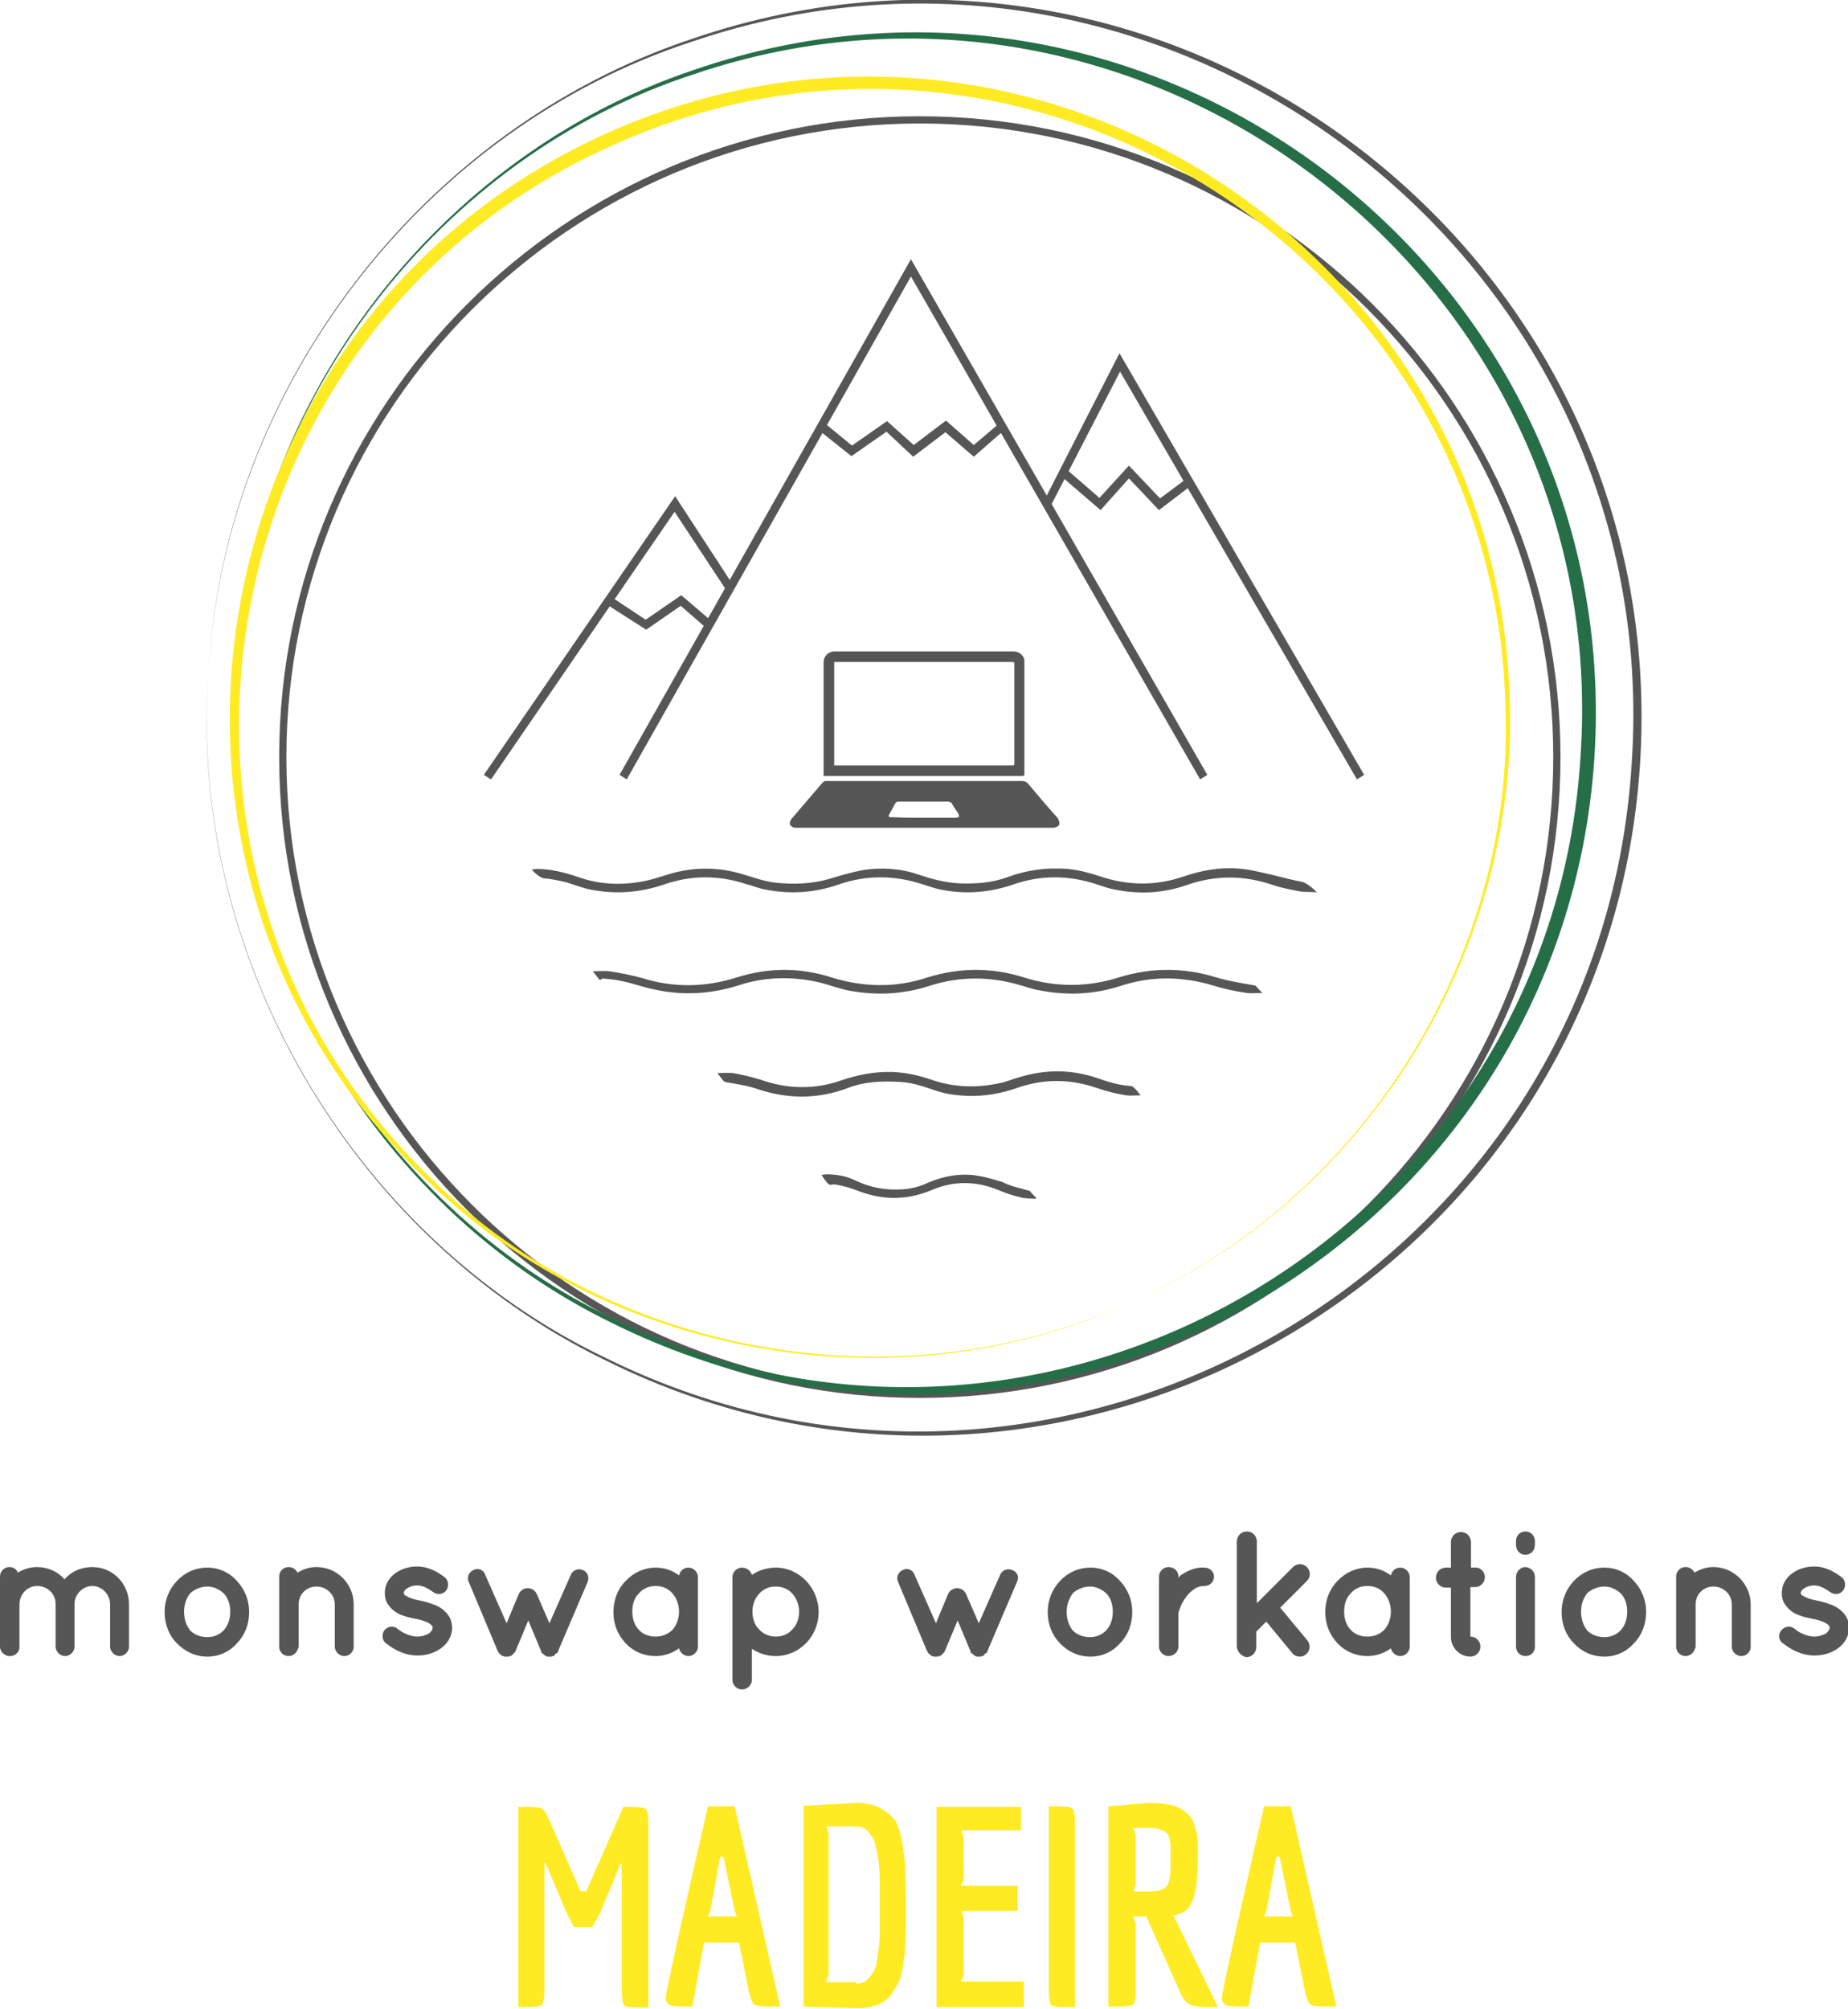 <?xml version="1.0" encoding="utf-8"?>
<!-- Generator: Adobe Illustrator 27.4.0, SVG Export Plug-In . SVG Version: 6.00 Build 0)  -->
<svg version="1.1" id="Ebene_1" xmlns="http://www.w3.org/2000/svg" xmlns:xlink="http://www.w3.org/1999/xlink" x="0px" y="0px"
	 viewBox="0 0 332.3 361.1" style="enable-background:new 0 0 332.3 361.1;" xml:space="preserve">
<style type="text/css">
	.st0{fill:#575656;}
	.st1{fill:#266E48;}
	.st2{fill:#FEEB24;}
</style>
<g>
	<polygon class="st0" points="116.2,113.2 109,108.6 109.9,107.3 116.1,111.4 122.5,107 128,111.7 127,112.9 122.4,108.9 	"/>
	<g>
		<polygon class="st0" points="88.3,140.1 87,139.3 121.4,89.2 131.9,105.3 130.6,106.1 121.3,92 		"/>
		<polygon class="st0" points="215.8,140.1 163.8,49.7 112.7,140.1 111.4,139.3 163.8,46.6 217.1,139.3 		"/>
		<polygon class="st0" points="244,140.1 201.4,66.8 188.9,91 187.6,90.3 201.3,63.5 245.3,139.3 		"/>
		<polygon class="st0" points="197.9,91.7 190.7,85.5 191.7,84.3 197.7,89.5 203,83.7 208.6,89.6 213.4,86 214.3,87.2 208.4,91.7 
			203,86 		"/>
	</g>
	<polygon class="st0" points="175.1,82.1 170,77.7 164.2,82.1 159.4,77.6 153.1,82 147.2,77.3 148.2,76 153.2,80.1 159.5,75.7 
		164.3,80 170.1,75.6 175.1,80 179.7,76.1 180.7,77.2 	"/>
</g>
<g>
	<path class="st0" d="M165.4,251.3c-63.5,0-115.2-51.7-115.2-115.2S101.9,20.9,165.4,20.9s115.2,51.7,115.2,115.2
		S228.9,251.3,165.4,251.3z M165.4,22.2c-62.8,0-113.9,51.1-113.9,113.9S102.6,250,165.4,250s113.9-51.1,113.9-113.9
		S228.3,22.2,165.4,22.2z"/>
	<path class="st0" d="M37.5,120.7C40.2,69.8,76,23.1,124.4,7c86.8-29.8,176.4,38.8,170.5,130.4c-5.9,91.6-103.7,148-185.9,107.2
		C63.1,222.4,33.6,171.5,37.5,120.7L37.5,120.7z M37.5,120.7c-3.8,50.8,25.6,101.6,71.6,123.5c81.5,40.1,178.7-16.2,184.3-106.9
		c6.2-90.6-83-159.1-169-129.8C76.1,23.2,40.3,69.9,37.5,120.7L37.5,120.7z"/>
	<path class="st1" d="M42.5,120.3C45,72.1,78.9,27.9,124.7,12.6c82.5-28.5,167.6,36.6,162,123.6C281,223.2,188.1,276.7,110,237.8
		C66.6,216.7,38.7,168.5,42.5,120.3L42.5,120.3z M42.5,120.3c-3.6,48,24.3,96.2,67.9,116.8C187.3,274.7,279,221.5,284.2,136
		C290.1,50.6,206-14.1,124.9,13.3C79.1,28.1,45.2,72.2,42.5,120.3L42.5,120.3z"/>
	<path class="st2" d="M202.8,234.3c-41.3,18.9-92.9,9.8-125.6-21.7c-59.6-56.5-42.4-155.9,32.7-189
		c75.2-33.1,160.2,21.3,161.6,103.4C272.7,172.3,244.6,216.5,202.8,234.3L202.8,234.3z M202.8,234.3c41.6-17.9,69.7-62.1,67.9-107.4
		C268.7,46.4,184.5-7,110.9,25.8C37,58,19.6,156.2,77.7,212C109.9,243.8,161.5,252.9,202.8,234.3L202.8,234.3z"/>
</g>
<g>
	<path class="st0" d="M166.2,148.8c-7.7,0-15.4,0-23,0c-0.2,0-0.4,0-0.6-0.1c-0.5-0.2-0.7-0.6-0.5-1.1c0.1-0.2,0.2-0.4,0.4-0.6
		c1.8-2.1,3.6-4.2,5.4-6.3c0.2-0.2,0.3-0.3,0.6-0.3c1.2,0,2.4,0,3.6,0c10.6,0,21.1,0,31.7,0c0.4,0,0.7,0.1,1,0.4
		c1.6,1.9,3.2,3.8,4.8,5.6c0.2,0.2,0.4,0.4,0.6,0.7c0.2,0.3,0.3,0.6,0.3,1c0,0.2-0.2,0.4-0.4,0.5c-0.2,0.1-0.5,0.2-0.7,0.2
		C181.6,148.8,173.9,148.8,166.2,148.8z M166.1,147c1.9,0,3.9,0,5.8,0c0.2,0,0.4-0.1,0.6-0.2c-0.1-0.2-0.1-0.4-0.2-0.6
		c-0.4-0.6-0.8-1.1-1.1-1.7c-0.2-0.3-0.4-0.4-0.8-0.4c-2.9,0-5.9,0-8.8,0c-0.3,0-0.5,0.1-0.6,0.3c-0.4,0.7-0.7,1.3-1.1,2
		c-0.2,0.3-0.1,0.5,0.3,0.5c0.1,0,0.1,0,0.2,0C162.3,147,164.2,147,166.1,147z"/>
	<path class="st0" d="M148.1,139.5c0-0.2,0-0.4,0-0.6c0-5.6,0-11.2,0-16.9c0-1,0-2,0-3c0-1,0.8-1.8,1.8-1.9c1.6,0,3.2,0,4.7,0
		c9.2,0,18.4,0,27.6,0c0.6,0,1.1,0.2,1.5,0.6c0.3,0.3,0.5,0.6,0.5,1.1c0,0.5,0,1,0,1.4c0,6.2,0,12.5,0,18.7c0,0.6,0,0.6-0.6,0.6
		c-11.7,0-23.4,0-35.1,0C148.4,139.5,148.3,139.5,148.1,139.5z M150,137.6c0.3,0,0.6,0,0.8,0c8.5,0,16.9,0,25.4,0c2,0,3.9,0,5.9,0
		c0.2,0,0.3-0.1,0.3-0.3c0-6,0-12,0-18c0-0.2-0.1-0.3-0.3-0.3c-10.6,0-21.2,0-31.8,0c-0.1,0-0.2,0-0.3,0
		C150,125.2,150,131.4,150,137.6z"/>
</g>
<g>
	<path class="st0" d="M95.6,156.3c0.4,0,0.7-0.1,0.9-0.1c2.5,0,4.9,0.6,7.3,1.4c4.1,1.5,8.3,1.6,12.5,0.7c1.3-0.3,2.5-0.7,3.8-1.1
		c4.5-1.4,9.1-1.4,13.6,0c2,0.6,3.9,1.3,6,1.5c3.2,0.3,6.3,0.2,9.4-0.7c2-0.6,4-1.2,6.1-1.6c3.3-0.5,6.7-0.3,9.9,0.8
		c2.4,0.8,4.9,1.5,7.5,1.6c2.9,0.1,5.8-0.1,8.5-1.1c3.5-1.3,7.1-1.8,10.9-1.5c2,0.2,3.9,0.7,5.7,1.3c5,1.7,10,1.8,15,0.1
		c3.5-1.2,7-1.8,10.7-1.4c1.8,0.2,3.7,0.7,5.5,1.1c1.7,0.4,3.4,0.9,5.1,1.2c0.9,0.1,2.3,1.4,2.8,1.9c-1.2-0.1-2.3,0-3.3-0.2
		c-1.5-0.3-3.1-0.6-4.6-1.1c-5.2-1.8-10.4-1.8-15.5,0c-4.3,1.5-8.6,1.7-13,0.8c-1.1-0.2-2.2-0.6-3.4-1c-5-1.6-9.9-1.6-14.8,0.1
		c-4.1,1.4-8.3,1.8-12.6,1c-1.3-0.2-2.6-0.7-3.9-1.1c-5-1.6-10-1.6-14.9,0.1c-4.3,1.5-8.7,1.8-13.2,0.9c-1.2-0.2-2.3-0.7-3.5-1
		c-4.9-1.6-9.8-1.6-14.7,0.1c-4.4,1.5-8.8,1.8-13.3,0.9c-1.5-0.3-2.9-0.9-4.3-1.3c-1.3-0.3-2.6-0.6-3.9-0.7
		C97.2,157.9,96,156.8,95.6,156.3z"/>
	<path class="st0" d="M107.7,176c-0.4-0.5-0.7-0.9-1.1-1.4c1.1,0,2-0.1,3,0c2,0.3,3.9,0.7,5.8,1.2c5.7,1.8,11.4,1.7,17.1-0.1
		c5.7-1.8,11.4-1.8,17,0c5.8,1.8,11.6,1.9,17.3,0c5.8-1.8,11.6-1.8,17.3,0c5.7,1.8,11.4,1.8,17.1,0c5.8-1.8,11.7-1.8,17.5,0
		c2.6,0.8,7.5,1.5,7.1,1.5c0.4,0.5,0.8,0.9,1.2,1.3c-1,0-1.9,0.1-2.8,0c-2-0.3-4-0.7-5.9-1.3c-5.6-1.7-11.2-1.8-16.7,0
		c-4.9,1.6-9.8,1.8-14.8,0.8c-1.3-0.2-2.5-0.7-3.7-1c-5.3-1.5-10.6-1.5-15.9,0.2c-4.9,1.6-9.9,1.8-14.9,0.8
		c-1.8-0.4-3.6-1.1-5.4-1.5c-4.7-1-9.4-0.9-14,0.6c-5,1.6-10,1.9-15.1,0.8c-2-0.4-3.9-1.1-5.8-1.5c-1.3-0.3-2.3-0.4-3.7-0.5
		C108,176.2,107.8,176.2,107.7,176z"/>
	<path class="st0" d="M204,195.6c0.4,0.4,0.7,0.8,1.1,1.3c-0.9,0-1.8,0.1-2.6,0c-1.8-0.3-3.5-0.7-5.2-1.3c-4.9-1.7-9.7-1.7-14.5,0
		c-2.9,1-5.8,1.5-8.9,1.4c-1.9-0.1-3.7-0.3-5.5-0.9c-2.1-0.7-4.2-1.5-6.5-1.6c-3.2-0.2-6.4-0.1-9.5,1.1c-5.3,2-10.7,2-16.1,0.2
		c-1.7-0.6-3.6-0.9-5.4-1.2c-0.6-0.1-0.6-0.1-0.9-0.4c-0.3-0.4-0.6-0.8-1-1.3c1,0,2-0.1,2.8,0c1.7,0.3,3.4,0.7,5,1.2
		c4.8,1.7,9.7,1.8,14.5,0.1c3-1,6-1.6,9.2-1.5c2.4,0.1,4.7,0.6,7,1.4c4,1.4,8.2,1.5,12.3,0.6c1.1-0.2,2.2-0.7,3.3-1
		c4.8-1.5,9.5-1.5,14.2,0.1c2,0.7,3.6,1.2,5.7,1.4C203.6,195.2,203.6,195.3,204,195.6z"/>
	<path class="st0" d="M148.8,212.7c-0.4-0.5-0.7-0.9-1.1-1.5c0.4,0,0.6-0.1,0.9-0.1c1.8,0,3.6,0.3,5.2,1.1c2.7,1.3,5.5,1.8,8.5,1.6
		c1.6-0.1,3.1-0.5,4.6-1.2c2.8-1.2,5.6-1.7,8.6-1.3c1.4,0.2,2.8,0.6,4.1,1c0.5,0.1,0.9,0.3,1.3,0.5c2.1,0.8,2.7,0.8,4.3,1.3
		c0.3,0.4,0.7,0.8,1.1,1.2c0,0.1,0,0.1,0,0.2c-1-0.1-2,0-2.9-0.3c-1.3-0.3-2.5-0.7-3.7-1.2c-4-1.7-8.1-1.8-12.1-0.1
		c-4.5,1.9-8.9,1.9-13.5,0.1c-1.3-0.5-2.7-0.9-4.1-1.1C149.2,213,149.3,213.1,148.8,212.7z"/>
</g>
<g>
	<path class="st0" d="M13.4,288.3C13.4,288.4,13.4,288.4,13.4,288.3v7.7c0,0.9-0.8,1.7-1.7,1.7c-0.9,0-1.7-0.8-1.7-1.7v-7.6
		c0,0,0-0.1,0-0.1c0-1.8-1.5-3.2-3.3-3.2c-1.8,0-3.2,1.5-3.2,3.3v7.6c0,0.1,0,0.2,0,0.2c0,0,0,0.1,0,0.1c0,0.1,0,0.1-0.1,0.2
		c0,0,0,0.1,0,0.2c-0.3,0.6-0.9,1-1.6,1c-0.1,0-0.2,0-0.3,0C0.6,297.5,0,296.8,0,296v-7.6c0,0,0,0,0,0v-5c0-1,0.8-1.7,1.7-1.7
		c0.7,0,1.3,0.4,1.5,1c1-0.6,2.2-1,3.4-1c2,0,3.8,0.8,5,2.2c1.2-1.4,3-2.2,5-2.2c3.7,0,6.6,3,6.6,6.7v7.6c0,0.9-0.8,1.7-1.7,1.7
		s-1.7-0.8-1.7-1.7v-7.6c0-1.8-1.5-3.3-3.2-3.3C14.9,285.1,13.4,286.6,13.4,288.3z"/>
	<path class="st0" d="M31.8,295.4c-1.4-1.4-2.2-3.4-2.2-5.6c0-2.2,0.8-4.1,2.2-5.6c1.4-1.5,3.3-2.4,5.5-2.4c2.1,0,4,0.9,5.3,2.4
		c1.4,1.5,2.2,3.4,2.2,5.6c0,2.2-0.8,4.2-2.2,5.6c-1.3,1.5-3.2,2.4-5.3,2.4C35.1,297.8,33.3,296.9,31.8,295.4z M33.1,289.7
		c0,1.4,0.4,2.5,1.1,3.4c0.8,0.8,1.9,1.2,3.1,1.2c1.1,0,2.1-0.4,2.9-1.2c0.8-0.9,1.2-2,1.2-3.4c0-1.3-0.4-2.5-1.2-3.3
		c-0.8-0.7-1.8-1.2-2.9-1.2c-1.2,0-2.3,0.5-3.1,1.2C33.5,287.3,33.1,288.4,33.1,289.7z"/>
	<path class="st0" d="M63.6,288.4v7.6c0,0.9-0.7,1.7-1.7,1.7c-0.9,0-1.7-0.8-1.7-1.7v-7.6c0-1.8-1.5-3.2-3.3-3.2
		c-1.8,0-3.2,1.4-3.2,3.2v7.6c0,0.1,0,0.2-0.1,0.3c-0.2,0.8-0.9,1.4-1.7,1.4c-1,0-1.7-0.8-1.7-1.7v-7.6v-5c0-0.9,0.7-1.7,1.7-1.7
		c0.7,0,1.3,0.4,1.6,1c1-0.6,2.1-1,3.4-1C60.7,281.7,63.6,284.8,63.6,288.4z"/>
	<path class="st0" d="M69.1,293.1c0.6-0.8,1.7-0.9,2.4-0.3c0.8,0.7,2.3,1.4,3.5,1.4c0.9,0,1.7-0.3,2.2-0.6c0.4-0.4,0.6-0.7,0.6-1
		c0-0.2,0-0.2-0.1-0.3c0-0.1-0.2-0.2-0.4-0.4c-0.4-0.3-1.4-0.7-2.6-0.9h0c-1-0.2-1.9-0.4-2.8-0.8c-0.9-0.4-1.6-1-2.2-1.9
		c-0.4-0.6-0.5-1.3-0.5-2c0-1.5,0.8-2.7,1.9-3.5c1.1-0.8,2.5-1.2,3.9-1.2c2.2,0,3.8,1.1,4.8,1.8c0.8,0.5,1,1.6,0.5,2.4
		c-0.5,0.8-1.6,1-2.4,0.4c-1-0.7-1.9-1.2-2.9-1.2c-0.8,0-1.5,0.3-1.9,0.6c-0.4,0.3-0.5,0.6-0.5,0.7c0,0.1,0,0.2,0.1,0.3
		c0,0.1,0.1,0.2,0.4,0.3c0.4,0.3,1.2,0.6,2.3,0.8l0,0h0c1.1,0.2,2,0.5,3,0.9c0.9,0.4,1.7,1,2.3,1.9c0.4,0.6,0.6,1.4,0.6,2.1
		c0,1.6-0.9,2.9-2,3.7c-1.1,0.8-2.6,1.3-4.2,1.3c-2.5,0-4.4-1.2-5.7-2.2C68.7,294.9,68.6,293.8,69.1,293.1z"/>
	<path class="st0" d="M105.7,284.3l-5.3,12.4c0,0.1-0.1,0.2-0.1,0.3c0,0,0,0,0,0c0,0.1-0.1,0.1-0.2,0.2c0,0-0.1,0-0.1,0
		c-0.1,0.1-0.1,0.1-0.2,0.2c0,0,0,0,0,0.1c-0.1,0.1-0.2,0.1-0.3,0.2c0,0,0,0,0,0c-0.1,0-0.2,0-0.3,0.1c0,0,0,0-0.1,0
		c-0.1,0-0.2,0-0.3,0c-0.1,0-0.2,0-0.3,0c0,0,0,0-0.1,0c-0.1,0-0.1-0.1-0.2-0.1c0,0,0,0,0,0c0,0,0,0,0,0c-0.1,0-0.2-0.1-0.3-0.2
		c0,0,0,0,0,0c-0.1,0-0.1-0.1-0.2-0.2c0,0-0.1,0-0.1,0c-0.1-0.1-0.1-0.1-0.2-0.2c0,0,0,0,0,0c-0.1-0.1-0.1-0.2-0.1-0.3l-2.3-5.5
		l-2.3,5.5c0,0.1-0.1,0.2-0.2,0.3v0c-0.1,0.1-0.1,0.1-0.2,0.2c0,0,0,0,0,0c-0.1,0.1-0.1,0.1-0.2,0.2c-0.1,0.1-0.2,0.2-0.3,0.2h-0.1
		c0,0,0,0,0,0c-0.1,0-0.2,0-0.2,0.1c-0.1,0-0.1,0-0.1,0c-0.1,0-0.2,0-0.3,0c-0.1,0-0.2,0-0.3,0c0,0,0,0-0.1,0
		c-0.1,0-0.1-0.1-0.2-0.1c0,0,0,0-0.1,0c-0.1,0-0.2-0.1-0.3-0.2c0,0,0,0,0,0c0,0-0.1-0.1-0.2-0.2c0,0,0,0-0.1,0
		c0-0.1-0.1-0.1-0.1-0.2c0,0,0,0,0,0c-0.1-0.1-0.1-0.2-0.2-0.3l-5.2-12.4c-0.4-0.9,0-1.8,0.9-2.2c0.8-0.4,1.8,0,2.1,1l3.8,8.6
		l2.2-5.3c0.3-0.6,0.9-1,1.6-1c0.7,0,1.3,0.4,1.6,1l2.3,5.3l3.8-8.6c0.3-0.9,1.3-1.3,2.1-1C105.6,282.5,106,283.4,105.7,284.3z"/>
	<path class="st0" d="M125.5,289.7v6.3c0,0.9-0.8,1.7-1.7,1.7c-0.8,0-1.5-0.6-1.7-1.4c-1.2,0.9-2.7,1.4-4.2,1.4
		c-2.2,0-4.1-0.9-5.4-2.3c-1.4-1.5-2.2-3.4-2.2-5.6c0-2.2,0.8-4.2,2.2-5.6c1.4-1.5,3.3-2.4,5.4-2.4c1.6,0,3,0.5,4.2,1.4
		c0.2-0.8,0.8-1.4,1.7-1.4c0.9,0,1.7,0.8,1.7,1.7V289.7z M122.1,289.7c0-1.3-0.5-2.5-1.2-3.3c-0.8-0.9-1.9-1.3-3-1.3
		c-1.1,0-2.2,0.4-3,1.3c-0.8,0.8-1.2,1.9-1.2,3.3c0,1.3,0.4,2.5,1.2,3.3c0.7,0.8,1.8,1.2,3,1.2c1.1,0,2.2-0.4,3-1.2
		C121.6,292.2,122.1,291.1,122.1,289.7z"/>
	<path class="st0" d="M131.7,302v-12.2c0,0,0,0,0,0v-6.3c0-0.9,0.8-1.7,1.7-1.7c0.9,0,1.6,0.6,1.8,1.3c1.2-0.8,2.7-1.3,4.3-1.3
		c4.2,0,7.7,3.6,7.7,8c0,4.4-3.5,7.9-7.7,7.9c-1.6,0-3.1-0.5-4.3-1.3v5.6c0,0.9-0.8,1.7-1.8,1.7C132.5,303.7,131.7,302.9,131.7,302z
		 M135.3,289.7c0,1.2,0.4,2.5,1.2,3.2c0.8,0.9,1.9,1.3,3,1.3c1.1,0,2.2-0.4,3-1.3c0.7-0.7,1.2-1.9,1.2-3.2c0-1.2-0.5-2.4-1.2-3.2
		c-0.8-0.9-1.9-1.3-3-1.3c-1.2,0-2.2,0.4-3,1.3C135.7,287.4,135.3,288.5,135.3,289.7z"/>
	<path class="st0" d="M182.9,284.3l-5.3,12.4c0,0.1-0.1,0.2-0.1,0.3c0,0,0,0,0,0c0,0.1-0.1,0.1-0.2,0.2c0,0-0.1,0-0.1,0
		c-0.1,0.1-0.1,0.1-0.2,0.2c0,0,0,0,0,0.1c-0.1,0.1-0.2,0.1-0.3,0.2c0,0,0,0,0,0c-0.1,0-0.2,0-0.3,0.1c0,0,0,0-0.1,0
		c-0.1,0-0.2,0-0.3,0c-0.1,0-0.2,0-0.3,0c0,0,0,0-0.1,0c-0.1,0-0.1-0.1-0.2-0.1c0,0,0,0,0,0c0,0,0,0,0,0c-0.1,0-0.2-0.1-0.3-0.2
		c0,0,0,0,0,0c-0.1,0-0.1-0.1-0.2-0.2c0,0-0.1,0-0.1,0c-0.1-0.1-0.1-0.1-0.2-0.2c0,0,0,0,0,0c-0.1-0.1-0.1-0.2-0.1-0.3l-2.3-5.5
		l-2.3,5.5c0,0.1-0.1,0.2-0.2,0.3v0c-0.1,0.1-0.1,0.1-0.2,0.2c0,0,0,0,0,0c-0.1,0.1-0.1,0.1-0.2,0.2c-0.1,0.1-0.2,0.2-0.3,0.2h-0.1
		c0,0,0,0,0,0c-0.1,0-0.2,0-0.2,0.1c-0.1,0-0.1,0-0.1,0c-0.1,0-0.2,0-0.3,0c-0.1,0-0.2,0-0.3,0c0,0,0,0-0.1,0
		c-0.1,0-0.1-0.1-0.2-0.1c0,0,0,0-0.1,0c-0.1,0-0.2-0.1-0.3-0.2c0,0,0,0,0,0c0,0-0.1-0.1-0.2-0.2c0,0,0,0-0.1,0
		c0-0.1-0.1-0.1-0.1-0.2c0,0,0,0,0,0c-0.1-0.1-0.1-0.2-0.2-0.3l-5.2-12.4c-0.4-0.9,0-1.8,0.9-2.2c0.8-0.4,1.8,0,2.1,1l3.8,8.6
		l2.2-5.3c0.3-0.6,0.9-1,1.6-1c0.7,0,1.3,0.4,1.6,1l2.3,5.3l3.8-8.6c0.3-0.9,1.3-1.3,2.1-1C182.9,282.5,183.3,283.4,182.9,284.3z"/>
	<path class="st0" d="M190.6,295.4c-1.4-1.4-2.2-3.4-2.2-5.6c0-2.2,0.8-4.1,2.2-5.6c1.4-1.5,3.3-2.4,5.5-2.4c2.1,0,4,0.9,5.3,2.4
		c1.4,1.5,2.2,3.4,2.2,5.6c0,2.2-0.8,4.2-2.2,5.6c-1.3,1.5-3.2,2.4-5.3,2.4C193.9,297.8,192,296.9,190.6,295.4z M191.8,289.7
		c0,1.4,0.4,2.5,1.1,3.4c0.8,0.8,1.9,1.2,3.1,1.2c1.1,0,2.1-0.4,2.9-1.2c0.8-0.9,1.2-2,1.2-3.4c0-1.3-0.4-2.5-1.2-3.3
		c-0.8-0.7-1.8-1.2-2.9-1.2c-1.2,0-2.3,0.5-3.1,1.2C192.3,287.3,191.8,288.4,191.8,289.7z"/>
	<path class="st0" d="M218.3,283.4c0,0.9-0.7,1.7-1.7,1.7c-0.7,0-1.4,0.2-1.9,0.6c-0.6,0.4-1.1,0.9-1.5,1.5c-0.8,1-1.1,2.2-1.3,2.7
		v6.1c0,0.9-0.8,1.7-1.8,1.7c-0.9,0-1.7-0.8-1.7-1.7v-12.6c0-0.9,0.8-1.7,1.7-1.7c1,0,1.8,0.7,1.8,1.7v0.2c0.2-0.2,0.4-0.5,0.7-0.6
		c1.1-0.7,2.4-1.3,4-1.2C217.5,281.8,218.3,282.5,218.3,283.4z"/>
	<path class="st0" d="M222.4,295.9v-18.8c0-1,0.8-1.8,1.8-1.8c1,0,1.8,0.8,1.8,1.8v11.1l6.5-6.5c0.7-0.7,1.8-0.7,2.5,0
		c0.7,0.7,0.7,1.8,0,2.5l-4.8,4.8l4.9,5.9c0.6,0.8,0.5,1.9-0.3,2.5c-0.3,0.3-0.7,0.4-1.1,0.4c-0.5,0-1-0.2-1.3-0.6l-4.7-5.7
		l-1.8,1.8v2.8c0,1-0.8,1.8-1.8,1.8C223.2,297.7,222.4,296.9,222.4,295.9z"/>
	<path class="st0" d="M253.5,289.7v6.3c0,0.9-0.8,1.7-1.7,1.7c-0.8,0-1.5-0.6-1.7-1.4c-1.2,0.9-2.7,1.4-4.2,1.4
		c-2.2,0-4.1-0.9-5.4-2.3c-1.4-1.5-2.2-3.4-2.2-5.6c0-2.2,0.8-4.2,2.2-5.6c1.4-1.5,3.3-2.4,5.4-2.4c1.6,0,3,0.5,4.2,1.4
		c0.2-0.8,0.8-1.4,1.7-1.4c0.9,0,1.7,0.8,1.7,1.7V289.7z M250.1,289.7c0-1.3-0.5-2.5-1.2-3.3c-0.8-0.9-1.9-1.3-3-1.3
		c-1.2,0-2.2,0.4-3,1.3c-0.8,0.8-1.2,1.9-1.2,3.3c0,1.3,0.4,2.5,1.2,3.3c0.7,0.8,1.8,1.2,3,1.2c1.1,0,2.2-0.4,3-1.2
		C249.6,292.2,250.1,291.1,250.1,289.7z"/>
	<path class="st0" d="M267,283.5c0,1-0.8,1.8-1.8,1.8h-0.8v8.9c1,0,1.8,0.8,1.8,1.8c0,1-0.8,1.8-1.8,1.8c-1.9,0-3.5-1.6-3.5-3.5
		v-8.9h-0.9c-1,0-1.8-0.8-1.8-1.8c0-1,0.8-1.8,1.8-1.8h0.9v-4.6c0-1,0.8-1.8,1.8-1.8s1.8,0.8,1.8,1.8v4.6h0.8
		C266.1,281.7,267,282.5,267,283.5z"/>
	<path class="st0" d="M276,277.7c0,1-0.7,1.8-1.7,1.8c-1,0-1.7-0.8-1.7-1.8v-0.7c0-1,0.8-1.7,1.7-1.7c1,0,1.7,0.8,1.7,1.7V277.7z
		 M276,283.5V296c0,1-0.7,1.7-1.7,1.7c-1,0-1.7-0.8-1.7-1.7v-12.5c0-1,0.8-1.8,1.7-1.8C275.3,281.8,276,282.5,276,283.5z"/>
	<path class="st0" d="M283,295.4c-1.4-1.4-2.2-3.4-2.2-5.6c0-2.2,0.8-4.1,2.2-5.6c1.4-1.5,3.3-2.4,5.5-2.4c2.1,0,4,0.9,5.3,2.4
		c1.4,1.5,2.2,3.4,2.2,5.6c0,2.2-0.8,4.2-2.2,5.6c-1.3,1.5-3.2,2.4-5.3,2.4C286.3,297.8,284.4,296.9,283,295.4z M284.3,289.7
		c0,1.4,0.4,2.5,1.1,3.4c0.8,0.8,1.9,1.2,3.1,1.2c1.1,0,2.1-0.4,2.9-1.2c0.8-0.9,1.2-2,1.2-3.4c0-1.3-0.4-2.5-1.2-3.3
		c-0.8-0.7-1.8-1.2-2.9-1.2c-1.2,0-2.3,0.5-3.1,1.2C284.7,287.3,284.3,288.4,284.3,289.7z"/>
	<path class="st0" d="M314.8,288.4v7.6c0,0.9-0.7,1.7-1.7,1.7c-0.9,0-1.7-0.8-1.7-1.7v-7.6c0-1.8-1.5-3.2-3.3-3.2
		c-1.8,0-3.2,1.4-3.2,3.2v7.6c0,0.1,0,0.2-0.1,0.3c-0.2,0.8-0.9,1.4-1.7,1.4c-1,0-1.7-0.8-1.7-1.7v-7.6v-5c0-0.9,0.7-1.7,1.7-1.7
		c0.7,0,1.3,0.4,1.6,1c1-0.6,2.1-1,3.4-1C311.8,281.7,314.8,284.8,314.8,288.4z"/>
	<path class="st0" d="M320.3,293.1c0.6-0.8,1.7-0.9,2.4-0.3c0.8,0.7,2.3,1.4,3.5,1.4c0.9,0,1.7-0.3,2.2-0.6c0.4-0.4,0.6-0.7,0.6-1
		c0-0.2,0-0.2-0.1-0.3c0-0.1-0.2-0.2-0.4-0.4c-0.4-0.3-1.4-0.7-2.6-0.9h0c-1-0.2-1.9-0.4-2.8-0.8c-0.9-0.4-1.6-1-2.2-1.9
		c-0.4-0.6-0.5-1.3-0.5-2c0-1.5,0.8-2.7,1.9-3.5c1.1-0.8,2.5-1.2,3.9-1.2c2.2,0,3.8,1.1,4.8,1.8c0.8,0.5,1,1.6,0.5,2.4
		c-0.5,0.8-1.6,1-2.4,0.4c-1-0.7-1.9-1.2-2.9-1.2c-0.8,0-1.5,0.3-1.9,0.6c-0.4,0.3-0.5,0.6-0.5,0.7c0,0.1,0,0.2,0.1,0.3
		c0,0.1,0.1,0.2,0.4,0.3c0.4,0.3,1.2,0.6,2.3,0.8l0,0h0c1.1,0.2,2,0.5,3,0.9c0.9,0.4,1.7,1,2.3,1.9c0.4,0.6,0.6,1.4,0.6,2.1
		c0,1.6-0.9,2.9-2,3.7c-1.1,0.8-2.6,1.3-4.2,1.3c-2.5,0-4.4-1.2-5.7-2.2C319.8,294.9,319.7,293.8,320.3,293.1z"/>
</g>
<g>
	<path class="st2" d="M97.9,334.9v22.8c0,1.5-0.2,2.4-0.5,2.7s-1.4,0.4-3.1,0.4h-1.1v-36h1.2c1.6,0,2.6,0.1,3,0.3
		c0.4,0.2,0.9,1,1.5,2.4l5.5,12.5h1l6.7-15.2h0.8c1.8,0,2.9,0.1,3.2,0.4c0.3,0.2,0.5,1.1,0.5,2.7v33h-1.1c-1.8,0-2.9-0.1-3.2-0.4
		s-0.5-1.1-0.5-2.7l0-22.8h-0.2l-3.7,8.9l-1.4,2.5h-3.3l-1.3-2.5l-3.8-9H97.9z"/>
	<path class="st2" d="M138.7,360.7c-1.7,0-2.7-0.1-3.1-0.4c-0.3-0.3-0.7-1.1-1-2.6l-1.7-8.5h-6.3l-2.1,11.5h-1.1
		c-1.6,0-2.6-0.1-3-0.3c-0.4-0.2-0.7-0.6-0.7-1.3c0-0.7,2.5-12.2,7.6-34.4h4.8l8.2,36H138.7z M129.5,333.8l-1.8,9.8l-0.4,0.9h5.2
		c0,0-0.1-0.2-0.2-0.5c-0.1-0.3-0.2-0.4-0.2-0.5l-2-9.7H129.5z"/>
	<path class="st2" d="M162.3,331.6c0.3,1.9,0.5,3.5,0.5,4.8c0,1.3,0.1,3,0.1,5.1v4.3c0,2.5-0.1,4.3-0.2,5.4
		c-0.2,1.1-0.3,2.2-0.5,3.2c-0.2,1-0.5,1.8-0.8,2.3s-0.7,1.1-1.1,1.8c-0.5,0.6-1,1.1-1.5,1.4c-1.4,0.8-3,1.1-4.8,1.1l-9.5-0.3v-36.1
		l9.5-0.5c1.7,0,3.2,0.3,4.4,1c1.2,0.7,2.1,1.5,2.7,2.3C161.5,328.3,162,329.7,162.3,331.6z M153.9,356.6c1.1,0,1.9-0.4,2.5-1.2
		c0.3-0.4,0.6-0.8,0.8-1.2s0.4-1,0.5-1.8s0.2-1.5,0.3-2.1c0.1-0.6,0.1-1.4,0.2-2.5c0-1.1,0-1.9,0-2.6v-5.8c0-2.3-0.1-3.9-0.2-4.6
		c-0.1-0.8-0.2-1.5-0.4-2.3s-0.3-1.4-0.5-1.8c-0.2-0.4-0.5-0.8-0.8-1.2c-0.5-0.8-1.4-1.2-2.5-1.2h-5.2l0.4,1.2v25.6l-0.5,1.2H153.9z
		"/>
	<path class="st2" d="M184.1,356.3v4.5h-15.7v-36h15.2v4.2h-10.8l0.5,1.2v7.6l-0.5,1.2H183v4.5h-10.1l0.4,1.2V355l-0.5,1.2H184.1z"
		/>
	<path class="st2" d="M188.6,357.7v-33h1c1.8,0,2.9,0.1,3.2,0.4c0.3,0.2,0.5,1.1,0.5,2.7v33h-1.2c-1.8,0-2.8-0.1-3.1-0.4
		S188.6,359.2,188.6,357.7z"/>
	<path class="st2" d="M200.5,360.7h-1.2v-36l7.2-0.6c3,0,5.1,0.4,6.2,1.3c0.4,0.3,0.8,0.6,1.1,0.9c0.3,0.3,0.5,0.7,0.8,1.2l0.4,1.4
		c0.2,0.6,0.4,1.5,0.4,2.5v2.9c0,4.8-0.7,7.8-2,9c-0.6,0.5-1.4,0.9-2.4,1l8,16.5h-1.7c-1.7,0-2.8-0.2-3.4-0.5
		c-0.6-0.3-1.2-1-1.7-2.2l-6.1-13.6h-2.4l0.5,1.2l0,12c0,1.5-0.1,2.4-0.5,2.7C203.4,360.6,202.3,360.7,200.5,360.7z M206.6,340
		c1.8,0,2.9-0.4,3.3-1.1c0.4-0.7,0.6-1.9,0.6-3.6c0-1.7,0-2.7,0-3.2c0-0.5-0.1-1-0.2-1.5s-0.3-1-0.6-1.2c-0.7-0.5-1.7-0.8-3-0.8h-3
		l0.5,1.2v9l-0.4,1.2H206.6z"/>
	<path class="st2" d="M238.7,360.7c-1.7,0-2.7-0.1-3.1-0.4c-0.3-0.3-0.7-1.1-1-2.6l-1.7-8.5h-6.3l-2.1,11.5h-1.1
		c-1.6,0-2.6-0.1-3-0.3c-0.4-0.2-0.7-0.6-0.7-1.3c0-0.7,2.5-12.2,7.6-34.4h4.8l8.2,36H238.7z M229.5,333.8l-1.8,9.8l-0.4,0.9h5.2
		c0,0-0.1-0.2-0.2-0.5c-0.1-0.3-0.2-0.4-0.2-0.5l-2-9.7H229.5z"/>
</g>
</svg>

